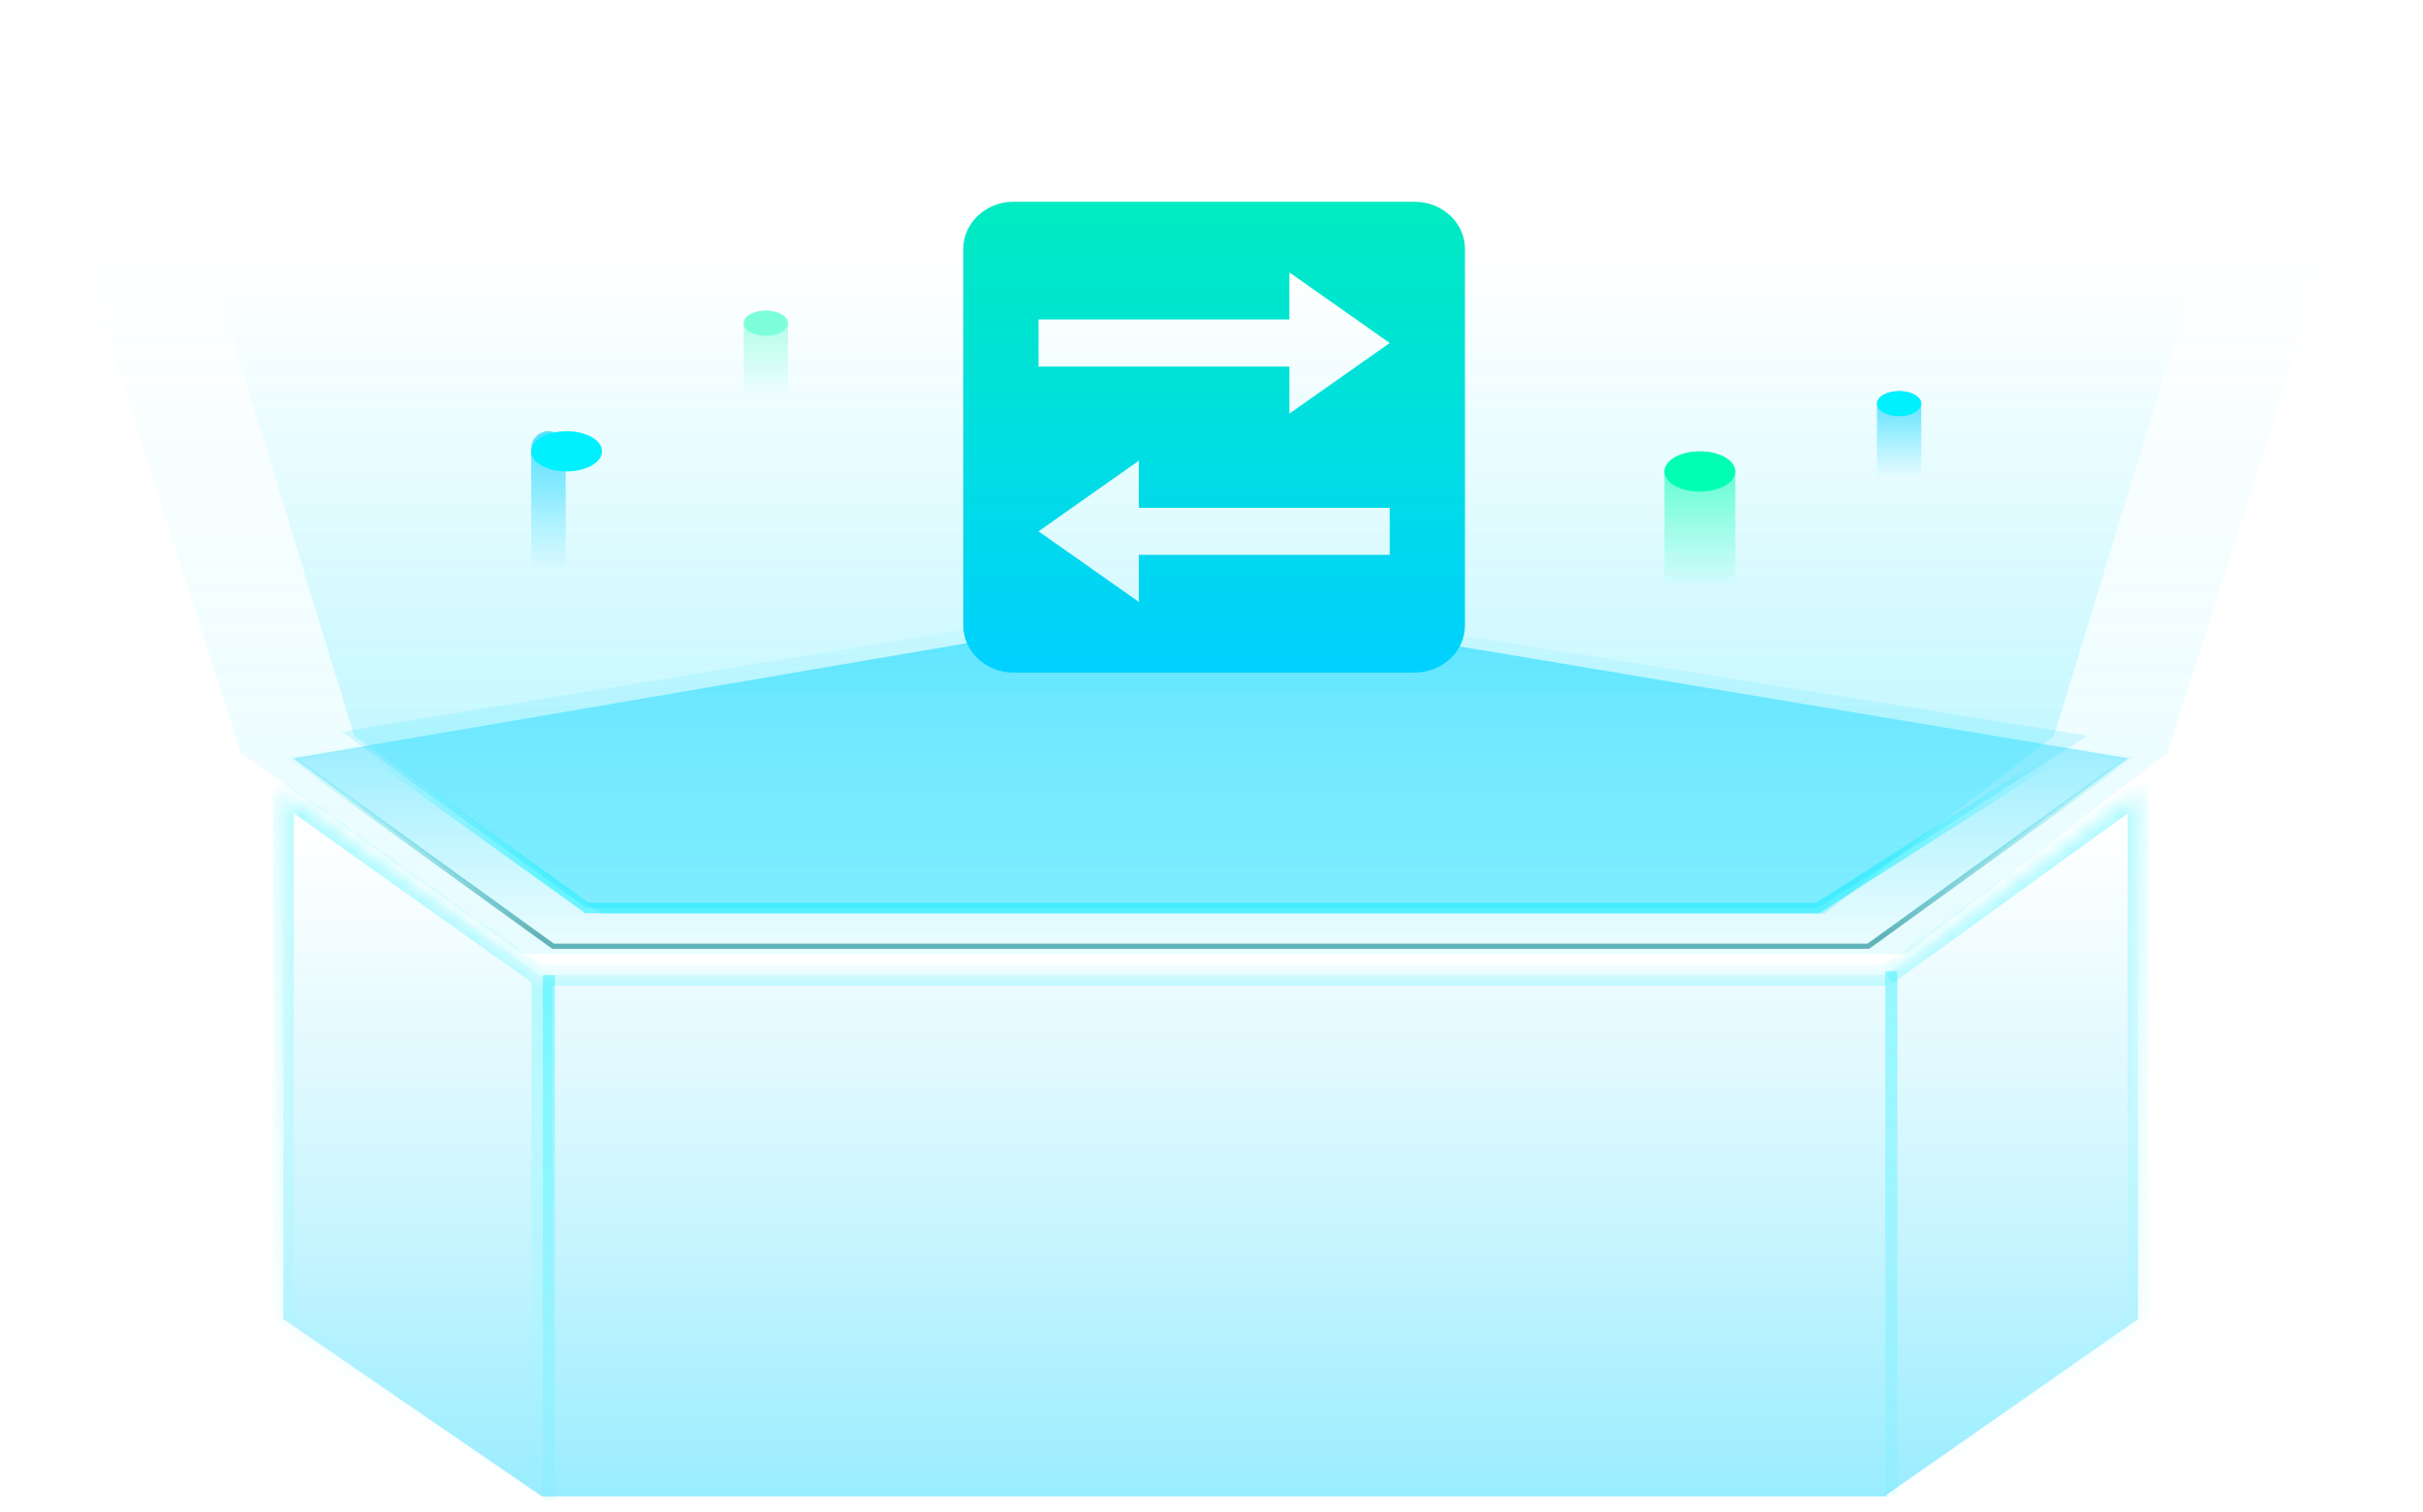 <svg width="141" height="88" viewBox="0 0 141 88" fill="none" xmlns="http://www.w3.org/2000/svg">
<g id="Group 1142815324">
<g id="Group 1142815313">
<g id="Group 1618">
<g id="Group 1276">
<g id="Group 1209">
<path id="Vector 49" opacity="0.6" d="M108.721 55.063L32.187 55.063L17.055 44.127L69.885 35.098L123.852 44.127L108.721 55.063Z" fill="url(#paint0_linear_532_61)" stroke="url(#paint1_linear_532_61)" stroke-width="0.301"/>
<path id="Vector 50" opacity="0.8" d="M105.777 52.837L34.149 52.837L19.896 42.582L69.366 34.455L121.477 42.81L105.777 52.837Z" fill="url(#paint2_linear_532_61)" stroke="url(#paint3_linear_532_61)" stroke-width="0.603"/>
<g id="Union" opacity="0.4">
<mask id="path-3-inside-1_532_61" fill="white">
<path fill-rule="evenodd" clip-rule="evenodd" d="M31.531 56.849L16.487 46.148L16.487 76.757L31.531 87.077L31.531 56.849ZM124.42 46.148L109.774 56.746L109.774 56.752V56.746L31.531 56.746L31.531 87.076L109.651 87.076V87.077L109.651 87.076H109.774V86.99L124.42 76.757V46.148Z"/>
</mask>
<path fill-rule="evenodd" clip-rule="evenodd" d="M31.531 56.849L16.487 46.148L16.487 76.757L31.531 87.077L31.531 56.849ZM124.42 46.148L109.774 56.746L109.774 56.752V56.746L31.531 56.746L31.531 87.076L109.651 87.076V87.077L109.651 87.076H109.774V86.99L124.42 76.757V46.148Z" fill="url(#paint4_linear_532_61)"/>
<path d="M16.487 46.148L16.836 45.657L15.884 44.98V46.148H16.487ZM31.531 56.849H32.133V56.538L31.88 56.357L31.531 56.849ZM16.487 76.757H15.884V77.075L16.146 77.254L16.487 76.757ZM31.531 87.077L31.19 87.574L32.133 88.221V87.077H31.531ZM109.774 56.746L109.421 56.258L109.172 56.438L109.171 56.744L109.774 56.746ZM124.42 46.148H125.023V44.968L124.067 45.66L124.42 46.148ZM109.774 56.752H109.171L110.377 56.755L109.774 56.752ZM109.774 56.746H110.377V56.143H109.774V56.746ZM31.531 56.746V56.143H30.928V56.746H31.531ZM31.531 87.076H30.928V87.679H31.531V87.076ZM109.651 87.076H110.253V86.474H109.651V87.076ZM109.651 87.077H109.048V88.232L109.995 87.571L109.651 87.077ZM109.651 87.076V86.474H109.462L109.306 86.582L109.651 87.076ZM109.774 87.076V87.679H110.377V87.076H109.774ZM109.774 86.99L109.429 86.496L109.171 86.676V86.99H109.774ZM124.42 76.757L124.766 77.251L125.023 77.072V76.757H124.42ZM16.137 46.64L31.181 57.34L31.88 56.357L16.836 45.657L16.137 46.64ZM17.09 76.757L17.09 46.148H15.884L15.884 76.757H17.09ZM31.872 86.58L16.828 76.26L16.146 77.254L31.19 87.574L31.872 86.58ZM30.928 56.849L30.928 87.077H32.133L32.133 56.849H30.928ZM110.127 57.235L124.774 46.637L124.067 45.66L109.421 56.258L110.127 57.235ZM110.377 56.755L110.377 56.749L109.171 56.744L109.171 56.75L110.377 56.755ZM109.171 56.746V56.752H110.377V56.746H109.171ZM31.531 57.349L109.774 57.349V56.143L31.531 56.143V57.349ZM32.134 87.076L32.134 56.746H30.928L30.928 87.076H32.134ZM109.651 86.474L31.531 86.474V87.679L109.651 87.679V86.474ZM110.253 87.077V87.076H109.048V87.077H110.253ZM109.306 86.582L109.306 86.582L109.995 87.571L109.996 87.571L109.306 86.582ZM109.774 86.474H109.651V87.679H109.774V86.474ZM109.171 86.99V87.076H110.377V86.99H109.171ZM124.075 76.263L109.429 86.496L110.119 87.485L124.766 77.251L124.075 76.263ZM123.818 46.148V76.757H125.023V46.148H123.818Z" fill="url(#paint5_linear_532_61)" fill-opacity="0.9" mask="url(#path-3-inside-1_532_61)"/>
</g>
<path id="Line 219" opacity="0.4" d="M110.061 56.517L110.061 87.076" stroke="url(#paint6_linear_532_61)" stroke-opacity="0.9" stroke-width="0.703"/>
</g>
<path id="Line 218" opacity="0.4" d="M31.942 56.747L31.942 87.306" stroke="url(#paint7_linear_532_61)" stroke-opacity="0.9" stroke-width="0.703"/>
<path id="Rectangle 311" opacity="0.4" d="M0 0L140.137 0L126.123 43.813L110.942 55.512L30.363 55.512L14.014 43.813L0 0Z" fill="url(#paint8_linear_532_61)"/>
<path id="Rectangle 310" d="M8.243 2.34L131.894 2.34L119.529 42.811L106.133 53.173L35.034 53.173L20.608 42.811L8.243 2.34Z" fill="url(#paint9_linear_532_61)"/>
<g id="Group 1211">
<line id="Line 220" x1="31.917" y1="26.096" x2="31.917" y2="33.446" stroke="url(#paint10_linear_532_61)" stroke-width="2.009" stroke-linecap="round"/>
<ellipse id="Ellipse 155" cx="32.973" cy="26.262" rx="2.061" ry="1.17" fill="#00F0FF"/>
</g>
<g id="Group 1214">
<path id="Line 220 (Stroke)" fill-rule="evenodd" clip-rule="evenodd" d="M98.921 26.267C100.059 26.267 100.982 26.79 100.982 27.436L100.982 34.456C100.982 35.102 100.059 35.626 98.921 35.626C97.782 35.626 96.86 35.102 96.86 34.456L96.86 27.436C96.86 26.79 97.782 26.267 98.921 26.267Z" fill="url(#paint11_linear_532_61)"/>
<ellipse id="Ellipse 155_2" cx="98.92" cy="27.436" rx="2.061" ry="1.17" fill="#00FFB2"/>
</g>
<g id="Group 1216" opacity="0.5">
<path id="Line 220 (Stroke)_2" fill-rule="evenodd" clip-rule="evenodd" d="M44.566 18.077C45.277 18.077 45.854 18.404 45.854 18.808L45.854 23.195C45.854 23.599 45.277 23.927 44.566 23.927C43.854 23.927 43.278 23.599 43.278 23.195L43.278 18.808C43.278 18.404 43.854 18.077 44.566 18.077Z" fill="url(#paint12_linear_532_61)"/>
<ellipse id="Ellipse 155_3" cx="44.566" cy="18.808" rx="1.288" ry="0.731" fill="#00FFB2"/>
</g>
<g id="Group 1212">
<path id="Line 220 (Stroke)_3" fill-rule="evenodd" clip-rule="evenodd" d="M110.512 22.758C111.224 22.758 111.8 23.085 111.8 23.489L111.8 27.876C111.8 28.28 111.224 28.607 110.512 28.607C109.801 28.607 109.224 28.28 109.224 27.876L109.224 23.489C109.224 23.085 109.801 22.758 110.512 22.758Z" fill="url(#paint13_linear_532_61)"/>
<ellipse id="Ellipse 155_4" cx="110.512" cy="23.489" rx="1.288" ry="0.731" fill="#00F0FF"/>
</g>
</g>
</g>
</g>
<path id="Vector" d="M82.331 11.741L58.974 11.741C57.369 11.741 56.055 12.974 56.055 14.481L56.055 36.397C56.055 37.904 57.369 39.136 58.974 39.136H82.331C83.936 39.136 85.25 37.904 85.25 36.397V14.481C85.25 12.974 83.936 11.741 82.331 11.741ZM80.871 32.288H66.273V35.027L60.434 30.918L66.273 26.808V29.548L80.871 29.548V32.288ZM75.032 24.069V21.329H60.434V18.59L75.032 18.59V15.851L80.871 19.96L75.032 24.069Z" fill="url(#paint14_linear_532_61)"/>
</g>
<defs>
<linearGradient id="paint0_linear_532_61" x1="70.453" y1="35.098" x2="70.453" y2="54.447" gradientUnits="userSpaceOnUse">
<stop stop-color="#00D1FF"/>
<stop offset="1" stop-color="#00D1FF" stop-opacity="0"/>
</linearGradient>
<linearGradient id="paint1_linear_532_61" x1="70.453" y1="35.098" x2="70.453" y2="54.447" gradientUnits="userSpaceOnUse">
<stop offset="0.417" stop-color="#04F0FF" stop-opacity="0"/>
<stop offset="1" stop-color="#05777E"/>
</linearGradient>
<linearGradient id="paint2_linear_532_61" x1="69.886" y1="33.341" x2="69.886" y2="51.869" gradientUnits="userSpaceOnUse">
<stop stop-color="#00D1FF" stop-opacity="0"/>
<stop offset="1" stop-color="#00D1FF" stop-opacity="0.35"/>
</linearGradient>
<linearGradient id="paint3_linear_532_61" x1="69.886" y1="34.455" x2="69.886" y2="51.869" gradientUnits="userSpaceOnUse">
<stop offset="0.554" stop-color="#00F0FF" stop-opacity="0"/>
<stop offset="0.948" stop-color="#00F0FF" stop-opacity="0.65"/>
</linearGradient>
<linearGradient id="paint4_linear_532_61" x1="23.872" y1="46.148" x2="23.872" y2="87.077" gradientUnits="userSpaceOnUse">
<stop offset="0.052" stop-color="#3DD9FB" stop-opacity="0"/>
<stop offset="1" stop-color="#00D1FF"/>
</linearGradient>
<linearGradient id="paint5_linear_532_61" x1="70.454" y1="46.148" x2="70.454" y2="87.077" gradientUnits="userSpaceOnUse">
<stop stop-color="#00F0FF"/>
<stop offset="1" stop-color="#00F0FF" stop-opacity="0"/>
</linearGradient>
<linearGradient id="paint6_linear_532_61" x1="109.709" y1="57.151" x2="109.709" y2="92.022" gradientUnits="userSpaceOnUse">
<stop stop-color="#00F0FF"/>
<stop offset="1" stop-color="#00F0FF" stop-opacity="0"/>
</linearGradient>
<linearGradient id="paint7_linear_532_61" x1="-787410" y1="57.401" x2="-787410" y2="92.272" gradientUnits="userSpaceOnUse">
<stop stop-color="#00F0FF"/>
<stop offset="1" stop-color="#00F0FF" stop-opacity="0"/>
</linearGradient>
<linearGradient id="paint8_linear_532_61" x1="70.069" y1="14.566" x2="70.069" y2="55.512" gradientUnits="userSpaceOnUse">
<stop stop-color="#24E5FF" stop-opacity="0"/>
<stop offset="1" stop-color="#24E5FF" stop-opacity="0.28"/>
</linearGradient>
<linearGradient id="paint9_linear_532_61" x1="70.069" y1="16.906" x2="70.069" y2="53.173" gradientUnits="userSpaceOnUse">
<stop stop-color="#24E5FF" stop-opacity="0"/>
<stop offset="1" stop-color="#24E5FF" stop-opacity="0.28"/>
</linearGradient>
<linearGradient id="paint10_linear_532_61" x1="32.913" y1="25.426" x2="32.913" y2="33.114" gradientUnits="userSpaceOnUse">
<stop stop-color="#00D1FF" stop-opacity="0.64"/>
<stop offset="1" stop-color="#00D1FF" stop-opacity="0"/>
</linearGradient>
<linearGradient id="paint11_linear_532_61" x1="100.982" y1="26.601" x2="100.982" y2="34.289" gradientUnits="userSpaceOnUse">
<stop stop-color="#00FFB2" stop-opacity="0.63"/>
<stop offset="1" stop-color="#00FFB2" stop-opacity="0"/>
</linearGradient>
<linearGradient id="paint12_linear_532_61" x1="45.854" y1="18.286" x2="45.854" y2="23.091" gradientUnits="userSpaceOnUse">
<stop stop-color="#00FFB2" stop-opacity="0.63"/>
<stop offset="1" stop-color="#00FFB2" stop-opacity="0"/>
</linearGradient>
<linearGradient id="paint13_linear_532_61" x1="111.8" y1="22.967" x2="111.8" y2="27.772" gradientUnits="userSpaceOnUse">
<stop stop-color="#00D1FF" stop-opacity="0.64"/>
<stop offset="1" stop-color="#00D1FF" stop-opacity="0"/>
</linearGradient>
<linearGradient id="paint14_linear_532_61" x1="70.652" y1="11.741" x2="70.652" y2="39.136" gradientUnits="userSpaceOnUse">
<stop stop-color="#00EBC1"/>
<stop offset="1" stop-color="#00D1FF"/>
</linearGradient>
</defs>
</svg>
